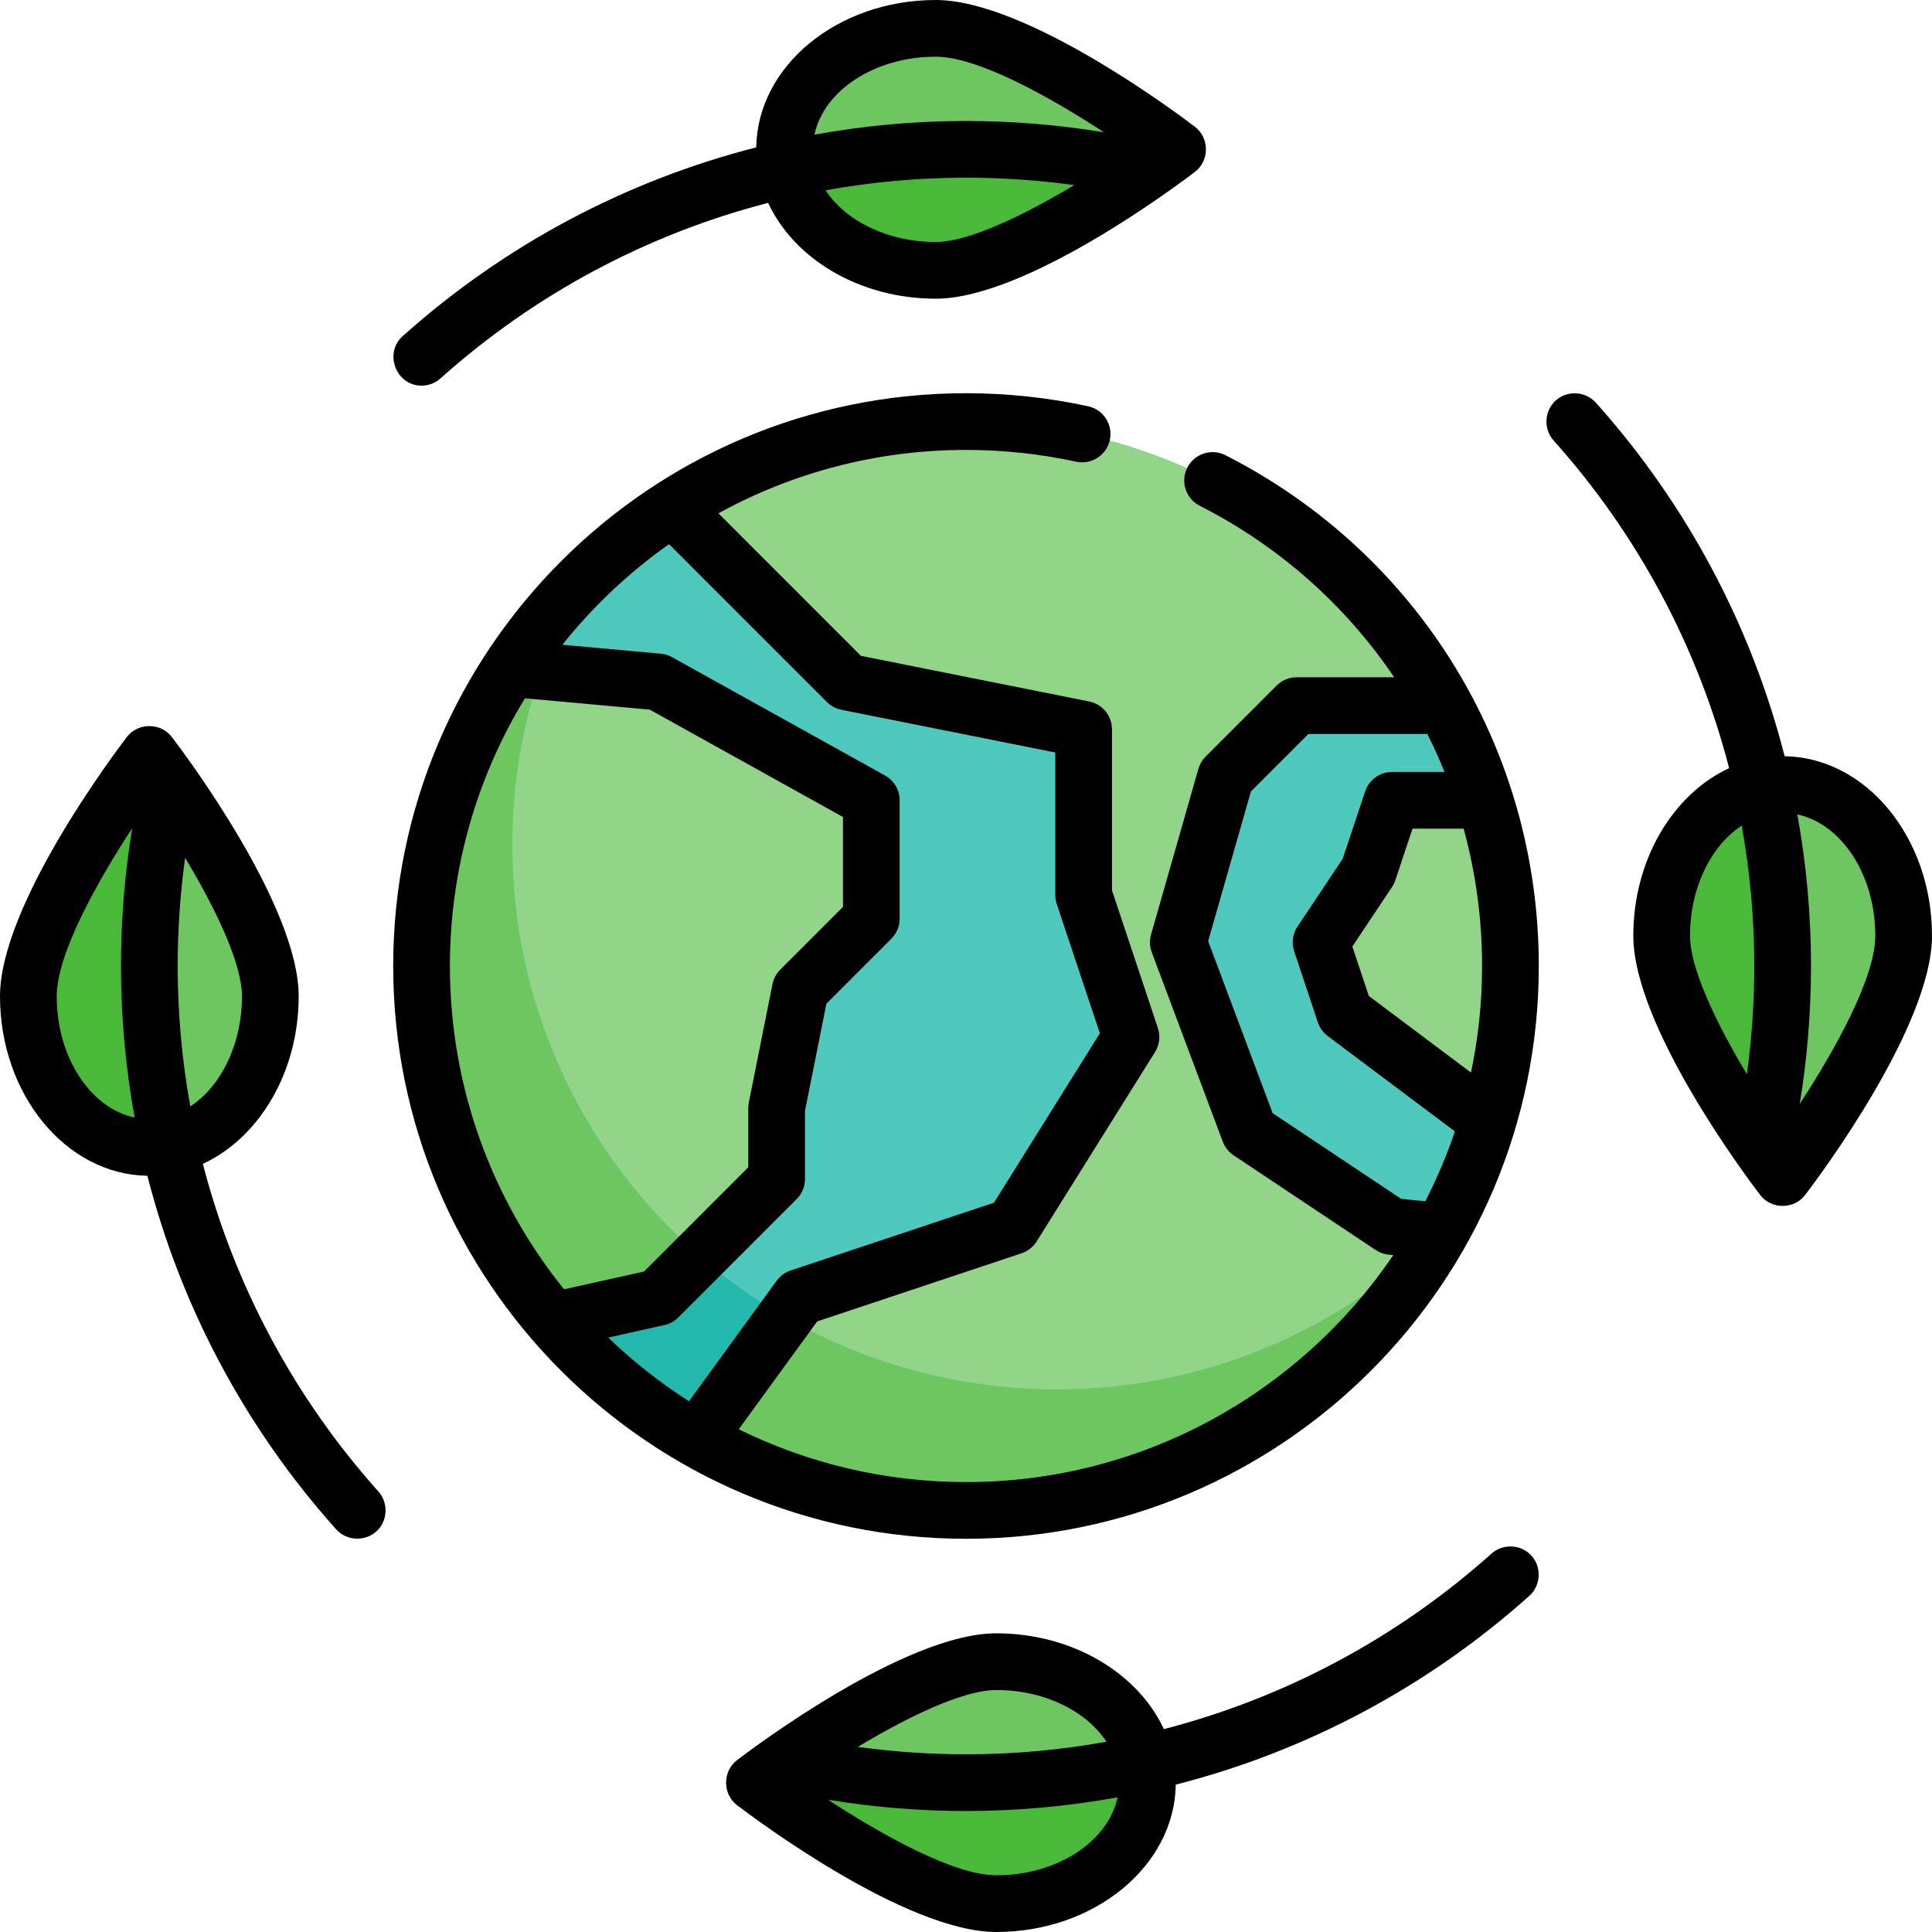 <svg width="150" height="150" viewBox="0 0 150 150" fill="none" xmlns="http://www.w3.org/2000/svg">
<g clip-path="url(#clip0_2564_6975)">
<path d="M75 117.27C98.345 117.27 117.27 98.345 117.27 75C117.27 51.655 98.345 32.73 75 32.73C51.654 32.73 32.73 51.655 32.73 75C32.73 98.345 51.654 117.27 75 117.27Z" fill="#4FC8BD"/>
<path d="M82.045 107.877C58.699 107.877 39.775 88.952 39.775 65.606C39.775 58.208 41.678 51.254 45.018 45.205C37.423 52.847 32.73 63.375 32.73 75C32.73 98.345 51.654 117.27 75 117.27C90.946 117.27 104.828 108.439 112.026 95.401C104.37 103.106 93.765 107.877 82.045 107.877Z" fill="#23BAAD"/>
<path d="M60.969 102.256L54.075 111.735C60.245 115.256 67.387 117.27 74.999 117.27C90.862 117.27 104.682 108.531 111.912 95.605L111.83 95.597C104.189 103.187 93.665 107.877 82.044 107.877C74.37 107.877 67.173 105.831 60.969 102.256Z" fill="#6EC661"/>
<path d="M96.999 87.865L91.485 73.162L95.161 60.297L100.675 54.784H112.131C104.962 41.644 91.023 32.73 75.001 32.73C66.606 32.73 58.783 35.177 52.206 39.396L65.755 52.946L84.134 56.621V69.486L87.81 80.513L78.621 95.216L62.08 100.729L60.971 102.255C67.174 105.831 74.371 107.876 82.046 107.876C93.667 107.876 104.191 103.186 111.833 95.596L108.026 95.215L96.999 87.865Z" fill="#92D488"/>
<path d="M39.775 65.607C39.775 60.889 40.548 56.352 41.974 52.116L39.598 51.9C35.256 58.54 32.73 66.474 32.73 75C32.73 85.523 36.576 95.147 42.938 102.545L51.107 100.73L54.321 97.516C45.41 89.766 39.775 78.344 39.775 65.607Z" fill="#6EC661"/>
<path d="M60.298 86.027L62.136 76.838L67.649 71.324V62.135L51.109 52.947L41.975 52.116C40.549 56.352 39.775 60.889 39.775 65.607C39.775 78.345 45.41 89.766 54.323 97.516L60.298 91.541V86.027Z" fill="#92D488"/>
<path d="M106.243 67.649L102.567 73.162L104.405 78.676L115.533 87.022C116.661 83.211 117.27 79.177 117.27 75.001C117.27 70.514 116.569 66.192 115.274 62.136H108.081L106.243 67.649Z" fill="#92D488"/>
<path d="M129.012 72.652C129.012 66.167 133.217 60.91 138.405 60.91C143.593 60.91 147.799 66.167 147.799 72.652C147.799 79.136 138.405 91.438 138.405 91.438C138.405 91.438 129.012 79.136 129.012 72.652Z" fill="#6EC661"/>
<path d="M129.012 72.652C129.012 79.136 138.405 91.438 138.405 91.438V60.91C133.217 60.91 129.012 66.167 129.012 72.652Z" fill="#4AB839"/>
<path d="M72.652 20.988C66.167 20.988 60.91 16.783 60.91 11.595C60.91 6.407 66.167 2.202 72.652 2.202C79.136 2.202 91.438 11.595 91.438 11.595C91.438 11.595 79.137 20.988 72.652 20.988Z" fill="#6EC661"/>
<path d="M72.652 20.988C79.136 20.988 91.438 11.595 91.438 11.595H60.91C60.91 16.783 66.167 20.988 72.652 20.988Z" fill="#4AB839"/>
<path d="M20.988 77.348C20.988 83.833 16.782 89.09 11.594 89.09C6.406 89.09 2.201 83.833 2.201 77.348C2.201 70.864 11.595 58.562 11.595 58.562C11.595 58.562 20.988 70.864 20.988 77.348Z" fill="#6EC661"/>
<path d="M11.595 58.562C11.595 58.562 2.201 70.864 2.201 77.348C2.201 83.833 6.407 89.09 11.595 89.09V58.562Z" fill="#4AB839"/>
<path d="M77.348 129.012C83.833 129.012 89.09 133.217 89.09 138.405C89.09 143.593 83.833 147.799 77.348 147.799C70.864 147.799 58.562 138.405 58.562 138.405C58.562 138.405 70.863 129.012 77.348 129.012Z" fill="#6EC661"/>
<path d="M89.09 138.405H58.562C58.562 138.405 70.864 147.799 77.348 147.799C83.833 147.799 89.09 143.593 89.09 138.405Z" fill="#4AB839"/>
<path d="M95.144 35.342C94.06 34.791 92.735 35.222 92.183 36.306C91.631 37.389 92.063 38.715 93.146 39.266C99.372 42.434 104.508 47.048 108.242 52.582H100.674C100.09 52.582 99.53 52.814 99.117 53.227L93.603 58.741C93.339 59.005 93.146 59.333 93.043 59.693L89.368 72.558C89.238 73.011 89.257 73.494 89.423 73.935L94.936 88.638C95.099 89.07 95.392 89.44 95.777 89.697L106.803 97.048C107.103 97.248 107.447 97.371 107.805 97.407L108.176 97.444C100.964 108.072 88.784 115.068 75 115.068C68.672 115.068 62.682 113.592 57.356 110.968L63.445 102.595L79.316 97.305C79.801 97.143 80.215 96.817 80.487 96.383L89.676 81.681C90.024 81.124 90.105 80.44 89.898 79.818L86.335 69.129V56.622C86.335 55.573 85.594 54.669 84.565 54.464L66.84 50.919L55.776 39.854C61.486 36.718 68.038 34.932 75 34.932C77.882 34.932 80.758 35.239 83.548 35.845C84.739 36.103 85.909 35.35 86.167 34.161C86.425 32.973 85.671 31.801 84.483 31.543C81.387 30.87 78.196 30.529 75 30.529C50.478 30.529 30.528 50.478 30.528 75C30.528 99.522 50.479 119.471 75 119.471C99.522 119.471 119.472 99.522 119.472 75C119.472 58.175 110.15 42.978 95.144 35.342ZM51.944 42.248L64.198 54.503C64.506 54.81 64.897 55.02 65.323 55.105L81.932 58.426V69.487C81.932 69.723 81.97 69.958 82.045 70.183L85.393 80.226L77.172 93.378L61.383 98.641C60.948 98.787 60.569 99.064 60.299 99.435L53.493 108.793C51.24 107.354 49.14 105.695 47.222 103.848L51.586 102.879C51.995 102.788 52.369 102.583 52.665 102.287L61.854 93.097C62.267 92.684 62.499 92.125 62.499 91.541V86.245L64.163 77.924L69.206 72.881C69.618 72.468 69.85 71.909 69.85 71.325V62.136C69.85 61.336 69.416 60.6 68.718 60.211L52.177 51.022C51.909 50.873 51.613 50.782 51.307 50.754L43.664 50.059C46.039 47.081 48.828 44.448 51.944 42.248ZM40.755 54.215L50.446 55.096L65.447 63.431V70.413L60.579 75.281C60.271 75.589 60.062 75.98 59.977 76.406L58.139 85.596C58.111 85.738 58.096 85.883 58.096 86.028V90.629L50.005 98.72L43.793 100.101C38.254 93.227 34.932 84.495 34.932 75C34.932 67.395 37.061 60.279 40.755 54.215ZM114.207 83.275L106.276 77.327L104.997 73.487L108.075 68.869C108.183 68.706 108.27 68.53 108.332 68.344L109.668 64.336H113.637C114.573 67.755 115.069 71.334 115.069 74.999C115.069 77.836 114.77 80.604 114.207 83.275ZM108.79 93.08L98.81 86.427L93.801 73.069L97.121 61.451L101.586 56.986H110.817C111.301 57.949 111.748 58.932 112.153 59.934H108.081C107.133 59.934 106.292 60.541 105.993 61.439L104.248 66.673L100.736 71.941C100.359 72.507 100.265 73.214 100.479 73.859L102.317 79.373C102.459 79.797 102.727 80.169 103.085 80.438L112.959 87.843C112.323 89.717 111.552 91.529 110.657 93.267L108.79 93.08Z" fill="black"/>
<path d="M138.559 58.713C135.97 48.594 130.98 39.172 123.9 31.261C123.1 30.367 121.685 30.289 120.791 31.089C119.897 31.889 119.819 33.304 120.619 34.198C127.185 41.534 131.822 50.262 134.249 59.638C129.903 61.652 126.81 66.724 126.81 72.652C126.81 79.678 135.647 91.455 136.655 92.775C137.522 93.91 139.287 93.91 140.154 92.775C141.162 91.455 150 79.678 150 72.652C150 65.026 144.881 58.813 138.559 58.713ZM135.226 64.097C135.871 67.67 136.203 71.317 136.203 75C136.203 77.815 136.01 80.625 135.629 83.4C133.253 79.448 131.213 75.202 131.213 72.652C131.213 68.904 132.851 65.657 135.226 64.097ZM139.732 85.708C140.311 82.181 140.606 78.595 140.606 75C140.606 71.025 140.246 67.088 139.545 63.233C142.971 63.96 145.597 67.906 145.597 72.652C145.597 75.923 142.471 81.511 139.732 85.708Z" fill="black"/>
<path d="M32.73 29.942C33.253 29.942 33.778 29.757 34.198 29.38C41.534 22.815 50.262 18.177 59.639 15.751C61.652 20.097 66.724 23.19 72.652 23.19C79.678 23.19 91.455 14.352 92.775 13.345C93.91 12.478 93.91 10.712 92.775 9.845C91.455 8.837 79.678 0 72.652 0C65.025 0 58.813 5.118 58.713 11.441C48.594 14.03 39.172 19.019 31.261 26.1C29.79 27.417 30.745 29.942 32.73 29.942ZM64.097 14.774C67.67 14.129 71.317 13.796 75 13.796C77.815 13.796 80.625 13.99 83.4 14.371C79.448 16.746 75.202 18.786 72.652 18.786C68.904 18.787 65.657 17.149 64.097 14.774ZM72.652 4.403C75.923 4.403 81.511 7.528 85.707 10.267C82.181 9.688 78.594 9.393 75 9.393C71.025 9.393 67.088 9.754 63.233 10.455C63.959 7.029 67.906 4.403 72.652 4.403Z" fill="black"/>
<path d="M15.751 90.362C20.097 88.348 23.19 83.276 23.19 77.348C23.19 70.322 14.352 58.545 13.345 57.225C12.477 56.09 10.712 56.09 9.845 57.225C8.837 58.545 0 70.322 0 77.348C0 84.975 5.118 91.187 11.441 91.287C14.03 101.406 19.019 110.828 26.099 118.739C26.964 119.705 28.523 119.701 29.386 118.733C30.12 117.908 30.116 116.625 29.38 115.802C22.815 108.466 18.178 99.738 15.751 90.362ZM14.774 85.903C14.129 82.33 13.796 78.683 13.796 75C13.796 72.185 13.99 69.375 14.371 66.6C16.746 70.552 18.786 74.798 18.786 77.348C18.787 81.096 17.149 84.343 14.774 85.903ZM4.403 77.348C4.403 74.077 7.528 68.489 10.267 64.292C9.688 67.819 9.393 71.405 9.393 75C9.393 78.975 9.754 82.912 10.455 86.767C7.029 86.04 4.403 82.094 4.403 77.348Z" fill="black"/>
<path d="M115.802 120.619C108.467 127.185 99.738 131.822 90.362 134.249C88.348 129.903 83.276 126.81 77.349 126.81C70.322 126.81 58.545 135.647 57.226 136.655C56.09 137.522 56.09 139.288 57.226 140.155C58.545 141.163 70.322 150 77.349 150C84.975 150 91.187 144.882 91.287 138.559C101.407 135.97 110.828 130.981 118.739 123.9C119.633 123.1 119.711 121.685 118.911 120.792C118.111 119.897 116.696 119.82 115.802 120.619ZM85.903 135.226C82.33 135.871 78.683 136.204 75 136.204C72.185 136.204 69.375 136.01 66.6 135.629C70.552 133.254 74.798 131.214 77.349 131.214C81.096 131.213 84.344 132.851 85.903 135.226ZM77.349 145.597C74.077 145.597 68.489 142.472 64.293 139.733C67.819 140.311 71.406 140.607 75 140.607C78.975 140.607 82.912 140.246 86.767 139.545C86.041 142.971 82.094 145.597 77.349 145.597Z" fill="black"/>
</g>
<defs>
<clipPath id="clip0_2564_6975">
<rect width="150" height="150" fill="white"/>
</clipPath>
</defs>
</svg>
